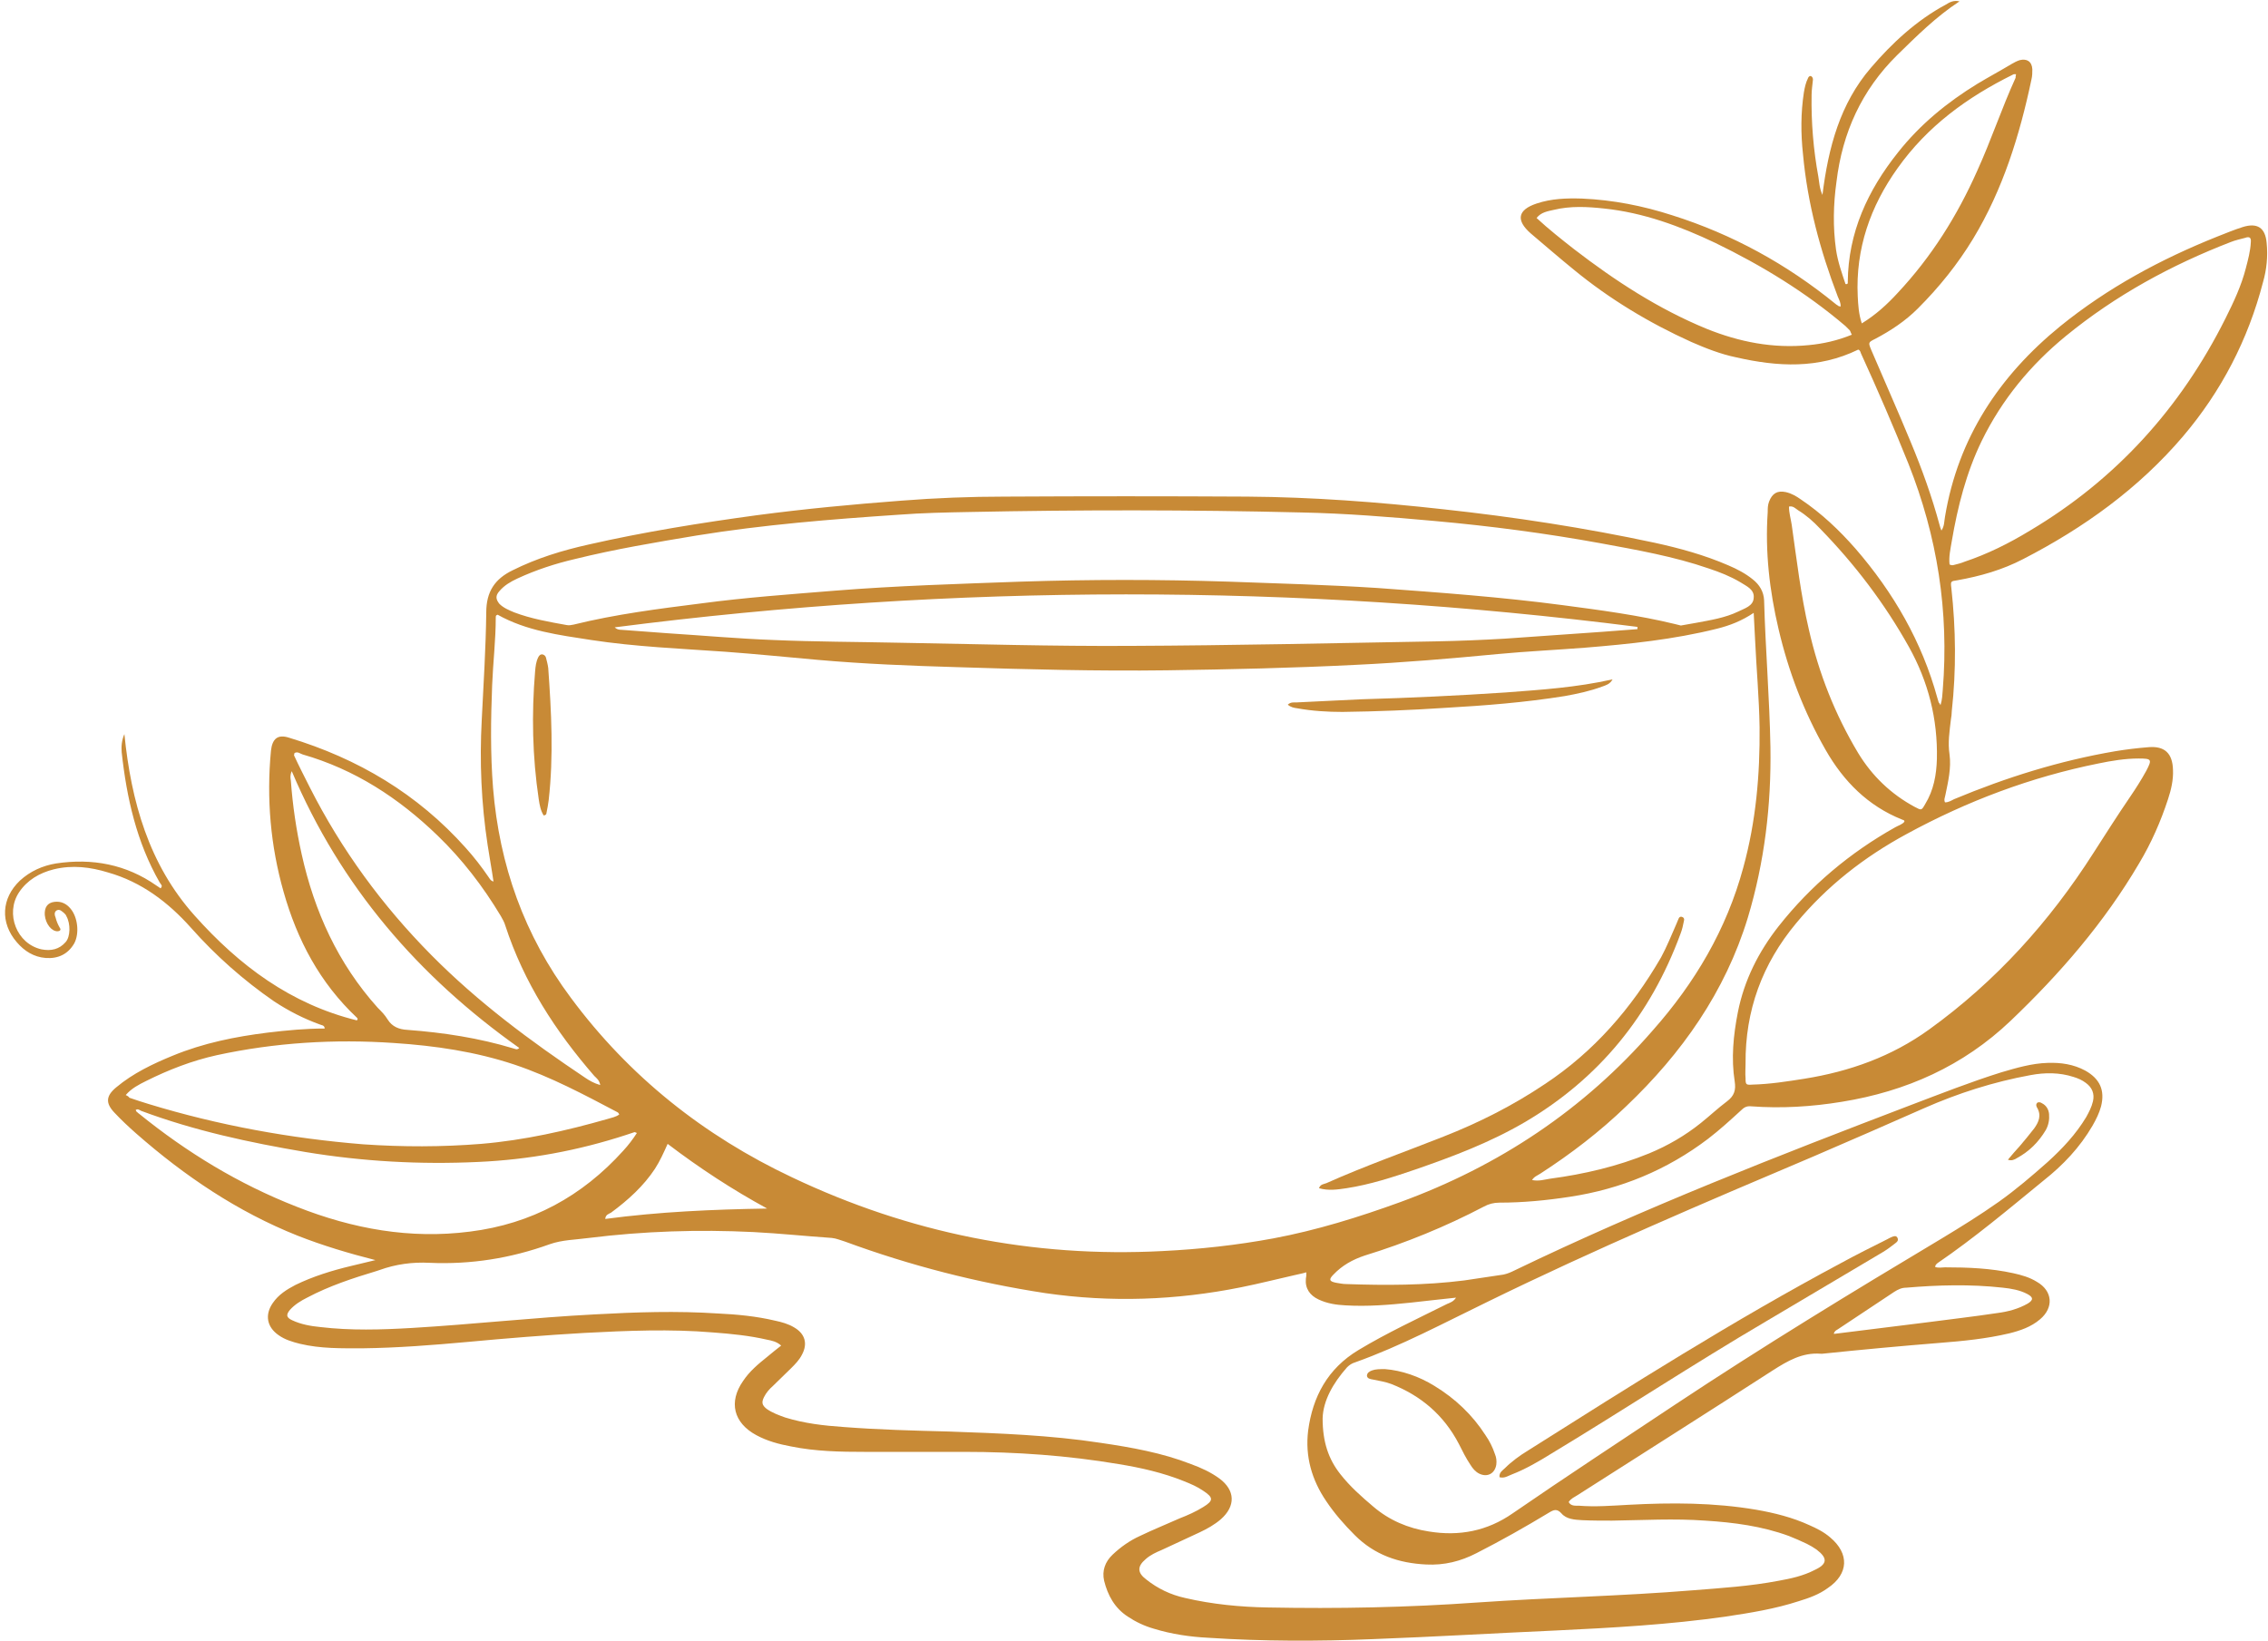 <?xml version="1.0" encoding="UTF-8" standalone="no"?><svg xmlns="http://www.w3.org/2000/svg" xmlns:xlink="http://www.w3.org/1999/xlink" fill="#c88a36" height="362.9" preserveAspectRatio="xMidYMid meet" version="1" viewBox="-1.2 68.6 501.4 362.9" width="501.4" zoomAndPan="magnify"><g id="change1_1"><path d="M499.9,122.3c-0.3-3.4-2.1-4.5-5.3-3.5c-1.9,0.6-3.8,1.4-5.6,2.1c-12.5,5-24.2,11.3-34.7,19.8 c-13.5,11-22.6,24.7-25.5,42.1c-0.2,1-0.1,2.1-0.8,3.1c-0.2-0.5-0.3-0.8-0.4-1.2c-1.7-6.3-3.9-12.4-6.4-18.4 c-2.8-6.8-5.8-13.5-8.7-20.3c-0.7-1.7-0.7-1.7,0.9-2.5c3.4-1.8,6.6-3.9,9.4-6.7c4.7-4.7,8.8-9.8,12.2-15.4 c6.6-10.9,10.3-22.9,12.9-35.2c0.2-0.8,0.2-1.6,0.2-2.3c-0.1-1.7-1.2-2.4-2.8-2c-0.6,0.2-1.2,0.5-1.7,0.8c-2.5,1.5-5.1,2.9-7.6,4.4 c-6.7,4.1-12.7,9-17.6,15.2c-6.7,8.4-11,17.7-11.1,28.6c0,0.2,0.1,0.6-0.5,0.5c-0.8-2.4-1.7-4.9-2.1-7.6c-0.7-5-0.6-10,0.1-15 c1.3-10.9,5.6-20.3,13.4-28c4.3-4.2,8.6-8.5,13.8-11.9c-1.3-0.3-2.2,0.2-3,0.7c-6.5,3.5-11.9,8.5-16.6,14 c-6.8,7.9-9.4,17.6-10.7,28.1c-0.7-1.6-0.7-2.8-0.9-4c-1.1-6-1.6-12-1.5-18.1c0-1.1,0.2-2.3,0.3-3.4c0-0.4-0.2-0.7-0.5-0.8 c-0.3,0-0.5,0.2-0.6,0.5c-0.5,1-0.7,2-0.9,3.1c-0.7,4.6-0.7,9.1-0.2,13.7c1,10.9,3.8,21.3,7.7,31.5c0.3,0.7,0.7,1.4,0.6,2.2 c-0.2-0.1-0.3-0.1-0.4-0.1c-0.2-0.2-0.5-0.3-0.7-0.5c-10.8-8.8-22.8-15.4-36.1-19.6c-6.5-2.1-13.1-3.4-20-3.7 c-3.4-0.1-6.7,0-10,1.1c-4.2,1.4-4.6,3.7-1.3,6.6c3.2,2.7,6.3,5.4,9.5,8c7.9,6.5,16.7,11.8,26,16c3.2,1.4,6.5,2.7,9.9,3.4 c9.2,2.1,18.2,2.6,27-1.7c0.4,0.1,0.5,0.5,0.6,0.8c3.7,8.1,7.2,16.2,10.5,24.4c6.4,16.1,9,32.7,7.6,50c-0.1,1.1-0.1,2.1-0.5,3.4 c-0.2-0.4-0.3-0.5-0.4-0.6c-0.1-0.3-0.2-0.7-0.3-1c-3.4-12.4-9.7-23.3-18.1-33c-3.6-4.1-7.5-7.8-12.1-10.9c-1-0.7-2-1.3-3.3-1.6 c-1.9-0.4-3,0.3-3.7,2.1c-0.3,0.8-0.3,1.5-0.3,2.3c-0.6,8.8,0.4,17.4,2.4,25.9c2.2,9.4,5.6,18.3,10.4,26.7c4,7,9.4,12.4,16.9,15.4 c0.2,0.1,0.6,0.1,0.5,0.5c-0.5,0.6-1.3,0.8-2,1.2c-10,5.6-18.7,12.9-25.8,21.9c-4.4,5.6-7.6,11.9-9,19c-1,5.1-1.5,10.2-0.7,15.3 c0.3,1.9-0.1,3.2-1.7,4.4c-2,1.5-3.8,3.2-5.8,4.8c-3.5,2.8-7.3,5-11.4,6.7c-7.1,2.9-14.4,4.6-21.9,5.6c-1.3,0.2-2.5,0.6-4,0.3 c0.5-0.8,1.2-1,1.8-1.4c6.8-4.4,13.2-9.3,19-14.9c12.3-11.7,21.9-25.3,26.9-41.7c3.7-12.3,5.2-24.9,5-37.7 c-0.2-10.9-1.1-21.7-1.4-32.5c-0.1-1.9-1-3.4-2.5-4.6c-1.6-1.3-3.5-2.3-5.4-3.1c-5.3-2.3-10.8-3.8-16.3-5 c-15.4-3.3-31-5.7-46.7-7.4c-14.4-1.6-28.9-2.7-43.4-2.8c-17.9-0.1-35.7-0.1-53.6,0c-7.6,0-15.3,0.3-22.9,0.9 c-10.6,0.8-21.2,1.8-31.8,3.2c-12.5,1.7-25,3.7-37.3,6.5c-5.8,1.3-11.4,3-16.8,5.7c-3.9,1.9-5.8,4.7-5.8,9.3 c-0.1,7.9-0.6,15.8-1,23.8c-0.5,9.2-0.1,18.4,1.3,27.6c0.4,2.7,0.9,5.3,1.3,8.1c-0.7-0.2-0.8-0.6-1.1-1c-1.5-2.2-3.2-4.4-5-6.4 c-10.7-12-23.9-19.8-39.1-24.4c-2.5-0.8-3.7,0.2-4,2.9c-1,10.6-0.1,21,2.8,31.2c3,10.6,8,20.1,16.2,27.8c0.1,0.1,0.3,0.3,0,0.6 c-14.6-3.6-26-12.1-35.9-23.2c-10.1-11.3-14-25.2-15.5-40.1c-0.6,1.4-0.7,2.7-0.6,4c1.1,10.1,3.3,19.9,8.4,28.8 c0.2,0.4,0.8,0.7,0.2,1.3c-0.3-0.2-0.6-0.4-0.9-0.6c-6.7-4.7-14.2-6.1-22.2-4.9c-3,0.5-5.7,1.7-8,3.8c-4.1,3.9-4.4,9.3-0.7,13.6 c1.7,2,3.8,3.3,6.4,3.5c2.7,0.2,4.9-0.8,6.3-3.2c1.2-2.2,0.8-5.8-0.8-7.7c-0.9-1.1-2.1-1.7-3.6-1.5c-1.5,0.2-2.2,1.2-2.1,2.9 c0.2,2,1.5,3.6,2.8,3.6c0.5,0,0.9-0.3,0.5-0.8c-0.4-0.7-0.7-1.4-0.9-2.2c-0.2-0.5-0.4-1.2,0.2-1.6c0.7-0.4,1.2,0.2,1.7,0.6 c0.2,0.2,0.4,0.4,0.5,0.7c0.9,1.6,0.9,4.5-0.2,5.7c-1.4,1.6-3.2,2-5.3,1.6c-5.5-1.2-8.1-7.9-5-12.6c1.8-2.7,4.5-4.3,7.7-5.1 c4.1-1,8.1-0.5,12,0.7c7.4,2.1,13.3,6.6,18.3,12.2c5.5,6.2,11.6,11.6,18.4,16.3c3.2,2.1,6.5,3.8,10.1,5.1c0.4,0.2,1,0.1,1.1,0.9 c-4.2,0-8.4,0.4-12.6,0.9c-7.2,0.9-14.2,2.3-21,5.1c-4.4,1.8-8.8,3.9-12.5,7c-2.3,1.9-2.4,3.5-0.4,5.6c1.5,1.6,3.1,3.1,4.8,4.6 c10.7,9.4,22.4,17.3,35.7,22.6c5.6,2.2,11.3,3.9,17.2,5.4c-1.8,0.4-3.6,0.9-5.4,1.3c-4.2,1-8.4,2.3-12.3,4.2c-1.9,1-3.7,2.1-5,4 c-1.8,2.6-1.3,5.3,1.3,7.1c1.4,1,3.1,1.5,4.7,1.9c4.6,1.1,9.2,1,13.9,1c7.7-0.1,15.4-0.7,23.1-1.4c8.6-0.8,17.2-1.5,25.9-2 c9.5-0.5,19-0.9,28.5-0.1c4,0.3,8,0.7,11.9,1.6c1,0.2,2.1,0.4,3.1,1.3c-1.2,0.9-2.1,1.7-3.1,2.5c-2,1.6-3.9,3.2-5.3,5.3 c-3.3,4.7-2.1,9.3,2.9,12c2.4,1.3,5,2,7.7,2.5c5.4,1.1,10.9,1.2,16.4,1.2c7.3,0,14.6,0,21.9,0c11.5,0,22.8,0.8,34.1,2.7 c4.9,0.8,9.8,1.9,14.5,3.8c1.5,0.6,2.9,1.2,4.2,2.1c2.3,1.5,2.3,2.2,0,3.6c-1.6,1-3.4,1.8-5.2,2.5c-2.9,1.3-5.9,2.5-8.8,3.9 c-2.2,1-4.2,2.4-6,4.1c-1.7,1.6-2.4,3.6-1.9,5.8c0.8,3.2,2.3,6,5.2,7.9c1.8,1.2,3.7,2.1,5.8,2.7c3.9,1.2,8,1.8,12,2 c12.1,0.8,24.3,0.8,36.4,0.3c13.4-0.5,26.8-1.3,40.3-1.9c12.6-0.6,25.3-1.3,37.8-3.1c5.4-0.8,10.9-1.7,16.1-3.4 c2.3-0.7,4.5-1.5,6.4-2.9c4.6-3.1,4.8-7.6,0.5-11.2c-1.4-1.2-3-2-4.6-2.7c-3.7-1.7-7.7-2.7-11.7-3.4c-9.4-1.6-18.8-1.6-28.2-1.1 c-3.7,0.2-7.4,0.5-11.1,0.2c-0.8,0-1.7,0.1-2.2-0.8c0.5-0.8,1.3-1.1,1.9-1.5c14.4-9.2,28.8-18.3,43.2-27.6c3.3-2.1,6.5-4,10.6-3.7 c0.1,0,0.3,0,0.4,0c8.7-0.9,17.3-1.7,26-2.4c5.1-0.4,10.2-0.9,15.3-2.1c2.4-0.6,4.8-1.4,6.8-3.1c3.1-2.6,2.8-6.3-0.7-8.3 c-1.6-1-3.4-1.5-5.2-1.9c-5-1.1-10-1.3-15.1-1.3c-0.7,0-1.5,0.2-2.2-0.1c0.1-0.5,0.3-0.6,0.5-0.8c8.2-5.6,15.8-12,23.5-18.3 c4.3-3.4,8-7.3,10.8-12.1c0.8-1.4,1.5-2.8,1.9-4.3c0.9-3.6-0.3-6.1-3.5-7.9c-2.6-1.4-5.4-1.8-8.3-1.7c-3.5,0.1-6.9,1.1-10.3,2.1 c-6.7,2.1-13.3,4.7-19.9,7.2c-29.6,11.3-59.1,22.8-87.7,36.6c-0.8,0.4-1.5,0.7-2.4,0.9c-2.9,0.4-5.8,0.9-8.7,1.3 c-8.7,1.1-17.4,1.1-26.1,0.8c-0.8,0-1.6-0.2-2.3-0.3c-1.4-0.3-1.6-0.7-0.5-1.8c1.9-2,4.2-3.3,6.9-4.2c9.1-2.8,17.9-6.4,26.3-10.8 c1.1-0.6,2.2-0.9,3.5-0.9c5.2,0,10.4-0.5,15.6-1.3c11.2-1.7,21.4-5.9,30.5-12.8c2.6-2,4.9-4.1,7.3-6.3c0.6-0.6,1.2-1,2.2-0.9 c6.7,0.5,13.4,0.1,20.1-1c14.2-2.3,26.8-7.9,37.3-17.9c10.9-10.4,20.7-21.7,28.4-34.8c2.7-4.5,4.8-9.3,6.4-14.2 c0.7-2.1,1.2-4.3,1.1-6.5c-0.1-3.6-1.8-5.3-5.4-5c-2.5,0.2-5,0.5-7.4,0.9c-12.3,2.1-24.1,5.8-35.6,10.6c-0.6,0.3-1.2,0.7-2,0.7 c-0.3-0.6,0-1.1,0.1-1.7c0.6-2.9,1.3-5.9,0.9-8.9c-0.4-2.6,0-5.1,0.3-7.7c0.1-0.6,0.2-1.3,0.2-1.9c1-9.1,0.9-18.1-0.1-27.2 c-0.2-1.5-0.1-1.5,1.3-1.7c5.1-0.9,10-2.3,14.6-4.7c13.4-6.9,25.5-15.6,35.3-27.1c8.5-10,14.4-21.4,17.7-34.1 C499.9,128.2,500.2,125.3,499.9,122.3z M398.7,144.9c-7.9,0.8-15.4-0.7-22.6-3.6c-10.7-4.4-20.2-10.6-29.3-17.6 c-2.8-2.2-5.6-4.4-8.3-6.9c1-1.3,2.5-1.5,3.8-1.8c3.7-0.9,7.4-0.7,11.1-0.3c8.7,0.9,16.8,3.9,24.6,7.6c10.3,5,20,10.9,28.8,18.4 c0.3,0.3,0.6,0.6,0.9,0.9c0.2,0.2,0.2,0.5,0.5,1C405,143.9,401.9,144.6,398.7,144.9z M409.5,134.1c-0.5-10.5,2.8-19.9,8.8-28.3 c6.6-9.3,15.4-15.7,25.5-20.7c0.1-0.1,0.3-0.1,0.7-0.1c-0.1,0.4-0.1,0.6-0.1,0.8c-3.1,6.8-5.4,13.8-8.5,20.6 c-4.4,9.9-10.1,19-17.6,27c-2.3,2.5-4.8,4.8-7.9,6.7C409.7,138,409.6,136,409.5,134.1z M109.2,199.3c1.1-1.3,2.5-2.1,4-2.8 c4.1-1.9,8.4-3.3,12.7-4.3c8.9-2.2,17.9-3.7,26.9-5.2c14.8-2.4,29.8-3.6,44.7-4.6c5.2-0.4,10.4-0.5,15.6-0.6 c24.4-0.5,48.9-0.5,73.3,0.1c9.9,0.2,19.8,1,29.7,1.9c12.2,1.1,24.4,2.7,36.5,4.9c8.1,1.5,16.2,2.9,24,5.6c2.4,0.8,4.7,1.7,6.9,3 c1.4,0.9,3.2,1.6,3,3.5c-0.1,1.8-2,2.3-3.4,3c-2.9,1.4-6.1,1.9-9.3,2.5c-1.1,0.2-2.2,0.4-3.4,0.6c-0.4-0.1-0.8-0.2-1.2-0.3 c-8.2-2-16.6-3.1-24.9-4.2c-13.6-1.8-27.3-2.8-41-3.8c-10.9-0.7-21.8-1-32.8-1.4c-15.4-0.5-30.7-0.5-46.1,0 c-13.7,0.5-27.4,0.9-41.1,2c-9.8,0.8-19.7,1.5-29.4,2.8c-9.5,1.2-19,2.4-28.3,4.7c-0.5,0.1-1,0.2-1.5,0.1 c-3.9-0.7-7.9-1.4-11.6-2.8c-1.2-0.5-2.4-1-3.3-1.9C108.4,201.1,108.3,200.3,109.2,199.3z M360.8,207.2c0,0.2,0,0.3,0,0.5 c-2.6,0.2-5.2,0.4-7.9,0.6c-7.1,0.5-14.2,1-21.4,1.5c-5.1,0.3-10.1,0.5-15.2,0.6c-22.5,0.4-45,0.9-67.5,1 c-17.1,0.1-34.3-0.4-51.4-0.7c-9.2-0.2-18.4-0.2-27.6-0.6c-7.9-0.3-15.7-1-23.5-1.5c-3.1-0.2-6.3-0.5-9.4-0.7 c-0.7-0.1-1.5,0.1-2.2-0.6C210,197.6,285.4,197.6,360.8,207.2z M63.9,235.1c0.7-0.4,1.2,0.1,1.8,0.3c11.5,3.3,21.2,9.6,29.8,17.9 c5.5,5.3,10.1,11.3,14,17.8c0.4,0.7,0.8,1.4,1,2.1c4.1,12.6,11.1,23.4,19.7,33.3c0.5,0.5,1.1,0.9,1.3,2c-1.4-0.4-2.4-1-3.3-1.6 c-12.1-8.1-23.7-16.7-34-27.1c-10.9-11-19.9-23.3-26.9-37.1c-1.2-2.4-2.4-4.7-3.5-7.1C63.8,235.4,63.9,235.3,63.9,235.1z M65.5,257.5c-1.2-5.4-2-10.8-2.4-16.3c-0.1-0.6-0.2-1.2,0.2-2.1c10.8,25.5,28,45.4,50.3,61.2c-0.5,0.5-0.9,0.2-1.3,0.1 c-7.6-2.3-15.4-3.5-23.4-4.1c-1.9-0.1-3.4-0.7-4.4-2.3c-0.6-1-1.4-1.8-2.2-2.6C73.5,281.6,68.3,270.1,65.5,257.5z M26.6,310.7 c1.3-1.5,2.9-2.3,4.5-3.1c5-2.5,10.2-4.5,15.6-5.7c12.9-2.8,26-3.6,39.2-2.7c9.1,0.6,18,1.9,26.7,4.8c8,2.7,15.3,6.6,22.7,10.5 c0.2,0.1,0.3,0.3,0.4,0.5c-0.8,0.6-1.7,0.7-2.6,1c-9.1,2.6-18.4,4.7-27.9,5.5c-8.7,0.7-17.4,0.7-26.1,0.1 c-16.1-1.3-32-4.2-47.4-8.9c-1.4-0.4-2.8-0.9-4.3-1.4C27.2,311,27,310.9,26.6,310.7z M64.4,335.4c-12.8-5-24.3-12-34.9-20.6 c-0.2-0.1-0.3-0.3-0.5-0.4c-0.1-0.1-0.1-0.2-0.2-0.4c0.5-0.3,0.8,0,1.2,0.2c11.8,4.4,23.9,7,36.3,9.1c12.7,2.1,25.4,2.8,38.2,2.2 c11.2-0.5,22.1-2.5,32.8-6c0.6-0.2,1.2-0.4,1.8-0.6c0.1,0,0.2,0.1,0.5,0.2c-0.9,1.4-1.9,2.7-3,3.9c-9.1,10.1-20.3,16.2-33.9,17.9 C89.5,342.6,76.8,340.3,64.4,335.4z M143.6,327c1.1-1.7,1.9-3.5,2.8-5.5c7.1,5.4,14.3,10.1,22,14.3c-12,0.2-23.8,0.7-35.8,2.3 c0.1-1,0.8-1.1,1.3-1.4C137.7,333.9,141.1,330.8,143.6,327z M441.6,353.3c1.8,0.2,3.7,0.5,5.4,1.4c1.3,0.7,1.4,1.3,0.1,2.1 c-2.1,1.2-4.4,1.8-6.7,2.1c-5.3,0.8-10.6,1.4-15.9,2.1c-6.4,0.8-12.9,1.6-19.3,2.4c-0.3,0-0.5,0.1-1,0.1c0.2-0.7,0.6-0.8,0.9-1 c4.2-2.8,8.3-5.5,12.5-8.3c0.8-0.5,1.6-0.9,2.6-0.9C427.2,352.7,434.4,352.5,441.6,353.3z M327.7,356.4 c23.7-11.6,47.9-21.9,72.2-32.2c8.1-3.5,16.2-7,24.3-10.6c7.5-3.3,15.3-5.8,23.5-7.3c3.2-0.6,6.4-0.6,9.5,0.4 c1,0.3,1.9,0.7,2.7,1.3c1.4,1,2,2.4,1.6,4.1c-0.3,1.3-0.9,2.4-1.5,3.5c-2.3,3.8-5.2,6.9-8.5,9.9c-3.5,3.1-7,6.1-10.8,8.8 c-4.1,2.9-8.3,5.5-12.6,8.1c-19.9,11.9-39.6,23.9-58.9,36.7c-12,8-24.1,15.9-36,24.1c-5.6,3.9-11.8,5.1-18.5,4 c-4.6-0.7-8.8-2.5-12.3-5.5c-2.6-2.2-5.2-4.5-7.3-7.2c-2.6-3.3-3.9-7.1-3.9-12.3c0.1-3.9,2.3-7.8,5.4-11.3c0.5-0.5,1.1-0.9,1.8-1.1 C308.5,366.2,318,361.1,327.7,356.4z M296.2,357.2c4.9,0.3,9.7-0.1,14.5-0.6c3.3-0.4,6.5-0.7,10-1.1c-0.6,0.9-1.3,1.1-2,1.4 c-6.6,3.3-13.3,6.4-19.6,10.2c-6.8,4.1-10.1,10.3-11.1,17.8c-0.7,5.7,0.8,10.9,4,15.6c1.8,2.7,4,5.2,6.3,7.5 c4.4,4.4,9.7,6.2,15.8,6.5c4,0.2,7.6-0.7,11.1-2.5c5.5-2.8,10.8-5.8,16.1-9c1-0.6,1.7-0.9,2.7,0.2c1.1,1.3,2.9,1.4,4.6,1.5 c2.2,0.1,4.4,0.1,6.6,0.1c6.9-0.1,13.7-0.5,20.6,0c6.3,0.4,12.5,1.2,18.5,3.4c1.3,0.5,2.6,1.1,3.9,1.7c0.8,0.4,1.5,0.8,2.2,1.3 c2.5,1.9,2.4,3.2-0.4,4.5c-2.5,1.3-5.2,1.9-8,2.4c-6.3,1.2-12.6,1.6-18.9,2.1c-15.9,1.3-31.8,1.6-47.7,2.7 c-15.4,1.1-30.8,1.4-46.3,1.1c-6.1-0.1-12.3-0.7-18.3-2.1c-3.2-0.7-6.1-2.1-8.6-4.1c-2-1.5-2-2.9-0.1-4.5c1-0.9,2.3-1.5,3.5-2 c2.8-1.3,5.6-2.6,8.4-3.9c1.7-0.8,3.3-1.7,4.7-2.9c3.3-2.9,3.2-6.4-0.3-9c-1.9-1.4-4.1-2.4-6.3-3.2c-6.4-2.5-13.2-3.7-20-4.7 c-11.1-1.7-22.3-2.1-33.5-2.5c-7.8-0.2-15.6-0.4-23.3-1c-4.4-0.3-8.7-0.8-12.9-2.1c-1.4-0.5-2.8-1-4.1-1.9c-1-0.8-1.2-1.4-0.6-2.6 c0.5-1,1.2-1.8,2-2.5c1.3-1.3,2.7-2.6,4-3.9c0.9-0.9,1.8-1.8,2.4-3c1.3-2.4,0.7-4.6-1.7-6c-1.3-0.8-2.8-1.2-4.2-1.5 c-4.2-1-8.5-1.4-12.7-1.6c-9.1-0.6-18.1-0.3-27.2,0.2c-13.5,0.7-26.9,2.2-40.4,3c-6.8,0.4-13.6,0.6-20.3-0.2 c-2.1-0.2-4.3-0.6-6.2-1.5c-1.3-0.6-1.4-1.2-0.5-2.3c1.1-1.2,2.4-2,3.8-2.7c4.9-2.6,10.1-4.3,15.4-5.9c0.2-0.1,0.4-0.1,0.6-0.2 c3.6-1.3,7.3-1.8,11.1-1.6c9.1,0.4,17.9-1,26.5-4.1c2.8-1,5.8-1,8.7-1.4c12.1-1.5,24.2-1.9,36.4-1.3c5.8,0.3,11.5,0.9,17.3,1.3 c1,0.1,1.9,0.5,2.9,0.8c14.4,5.3,29.2,9.1,44.3,11.4c14.5,2.1,28.9,1.6,43.3-1.3c4-0.8,7.9-1.8,11.9-2.7c0.8-0.2,1.5-0.3,2.5-0.6 c0,0.7,0,1-0.1,1.4c-0.2,2.2,0.9,3.7,2.8,4.6C292.2,356.8,294.2,357.1,296.2,357.2z M308.3,334.4c-9.1,3.3-18.4,6.2-28,8 c-8.1,1.5-16.3,2.4-24.5,2.8c-28.7,1.5-56-4-81.9-16.3c-19.5-9.2-36-22.3-48.9-39.7c-10.3-13.8-15.8-29.3-17.2-46.4 c-0.6-7.6-0.5-15.1-0.2-22.7c0.2-5,0.8-10,0.8-15c0-0.2,0-0.4,0.2-0.5c0.1,0,0.2-0.1,0.2-0.1c6.4,3.6,13.6,4.5,20.7,5.6 c9.8,1.5,19.8,1.9,29.7,2.6c6.8,0.5,13.7,1.2,20.5,1.8c10.2,0.9,20.4,1.3,30.6,1.6c15.5,0.5,31,0.9,46.5,0.7 c13.9-0.2,27.7-0.5,41.6-1.2c10.6-0.5,21.1-1.4,31.6-2.4c6.4-0.6,12.8-0.9,19.2-1.4c9.8-0.8,19.6-1.8,29.2-4.2 c2.8-0.7,5.4-1.7,8.1-3.5c0.1,2.2,0.2,4,0.3,5.8c0.3,6.5,0.9,13,1,19.5c0.1,10.5-0.8,20.8-3.6,31c-3.7,13.7-10.7,25.5-20,36 C349,313.9,330.2,326.4,308.3,334.4z M409.6,235.1c-5.1-8.5-8.7-17.6-10.9-27.3c-1.8-7.7-2.7-15.5-3.8-23.2c-0.2-1.3-0.6-2.6-0.6-4 c0.9-0.2,1.4,0.4,2,0.8c1.8,1.1,3.4,2.5,4.9,4.1c7.7,7.9,14.3,16.6,19.6,26.1c4.3,7.7,6.4,16,6.2,24.8c-0.1,3.5-0.7,6.9-2.6,10 c-0.8,1.4-0.8,1.4-2.3,0.6C416.9,244.2,412.7,240.2,409.6,235.1z M462.7,237.4c2.9-0.6,5.9-1.1,8.9-1.1c2.9,0,3,0.2,1.7,2.7 c-1.1,2-2.3,3.9-3.6,5.8c-2.8,4.1-5.4,8.2-8.1,12.4c-9.7,15.2-21.6,28.4-36.3,39c-8.3,6-17.6,9.3-27.6,10.9 c-3.8,0.6-7.6,1.2-11.5,1.3c-1.4,0.1-1.5,0-1.5-1.4c-0.1-1.1,0-2.1,0-3.2c-0.1-11.8,3.7-22.1,11.2-31.1c6.8-8.2,15-14.6,24.4-19.7 C433.7,245.7,447.8,240.4,462.7,237.4z M496.4,122.2c-0.1,1.9-0.6,3.8-1.1,5.7c-1,3.9-2.7,7.5-4.5,11.1 c-9.9,19.8-24.2,35.6-43.2,46.9c-4.6,2.8-9.4,5.2-14.5,6.9c-0.7,0.3-1.5,0.5-2.3,0.7c-0.3,0.1-0.6,0.1-1-0.1 c-0.2-1.7,0.2-3.4,0.5-5.2c1.3-7.6,3.2-15.1,6.6-22.1c4.5-9.2,10.8-16.8,18.6-23.2c11-9,23.3-15.7,36.5-20.8c1-0.4,2-0.6,3.1-0.9 C496.2,120.8,496.5,121.2,496.4,122.2z"/><path d="M371.1,272.1c0.1-0.4-0.1-0.7-0.5-0.8c-0.3-0.1-0.6,0.1-0.7,0.4c-0.2,0.4-0.3,0.8-0.5,1.2c-1.1,2.5-2.1,5-3.4,7.4 c-6.5,11.2-14.8,20.8-25.7,28c-7,4.7-14.5,8.5-22.4,11.6c-8.6,3.4-17.4,6.5-25.9,10.3c-0.5,0.2-1.3,0.2-1.6,1.1 c2.1,0.6,4.1,0.3,6.1,0c5.2-0.8,10.1-2.4,15.1-4.1c8.4-2.9,16.6-6,24.3-10.5c16.5-9.7,27.8-23.7,34.4-41.6 C370.7,274.1,370.9,273.1,371.1,272.1z"/><path d="M318.3,225.1c8.8-0.5,17.7-1.2,26.4-2.6c2.8-0.5,5.6-1.1,8.3-2.1c0.8-0.3,1.7-0.5,2.3-1.6c-8,1.8-15.8,2.3-23.7,2.9 c-10.5,0.7-21.1,1.2-31.7,1.5c-4.9,0.2-9.7,0.5-14.5,0.7c-0.6,0-1.3-0.1-1.9,0.5c0.7,0.6,1.4,0.7,2.1,0.8c3.3,0.6,6.7,0.8,10,0.8 C303.2,225.9,310.8,225.6,318.3,225.1z"/><path d="M119.5,214c-0.1-0.4-0.4-0.6-0.7-0.7c-0.5-0.1-0.8,0.2-1,0.6c-0.5,1-0.6,2-0.7,3.1c-0.8,9.5-0.6,18.9,0.8,28.3 c0.2,1.3,0.4,2.5,1.1,3.6c0.5-0.1,0.6-0.3,0.6-0.5c0.2-1,0.4-2,0.5-2.9c1.1-9.7,0.6-19.5-0.1-29.2 C119.9,215.5,119.7,214.8,119.5,214z"/><path d="M333,394.6c3.1-1.2,6-2.9,8.9-4.7c15.9-9.6,31.4-19.8,47.4-29.2c8.6-5.1,17.2-10.2,25.8-15.3c1-0.6,1.9-1.3,2.8-2 c0.4-0.3,0.6-0.6,0.4-1.1c-0.3-0.6-0.8-0.4-1.3-0.2c-0.3,0.1-0.6,0.3-1,0.5c-3.4,1.7-6.8,3.4-10.1,5.2 c-23.8,12.7-46.5,27.1-69.3,41.5c-1.8,1.1-3.6,2.4-5.1,3.9c-0.5,0.5-1.3,0.9-1.2,2C331.4,395.5,332.2,394.9,333,394.6z"/><path d="M302.3,373.6c1.4,0.3,2.8,0.5,4.1,1c6.6,2.6,11.6,6.9,14.9,13.2c0.8,1.6,1.6,3.2,2.6,4.7c0.5,0.8,1.1,1.5,1.9,1.9 c1.8,0.9,3.5,0,3.8-2c0.1-0.8,0-1.6-0.3-2.3c-0.5-1.5-1.2-2.9-2.1-4.2c-2.9-4.5-6.7-8.1-11.3-10.9c-3.4-2.1-7.2-3.4-10.9-3.7 c-1.2,0-2.1,0-2.9,0.3c-0.5,0.2-1.1,0.5-1.1,1.2C301.1,373.4,301.7,373.5,302.3,373.6z"/><path d="M444.6,324.7c2.8-1.5,4.9-3.6,6.5-6.3c0.6-1.1,0.8-2.3,0.7-3.5c-0.1-1-0.6-1.9-1.6-2.4c-0.3-0.2-0.7-0.3-1-0.1 c-0.3,0.3-0.3,0.6-0.1,1c1.1,1.8,0.4,3.3-0.6,4.7c-1,1.3-2.1,2.6-3.1,3.8c-0.9,1-1.8,2-2.7,3.1C443.5,325.3,444.1,325,444.6,324.7z"/></g></svg>